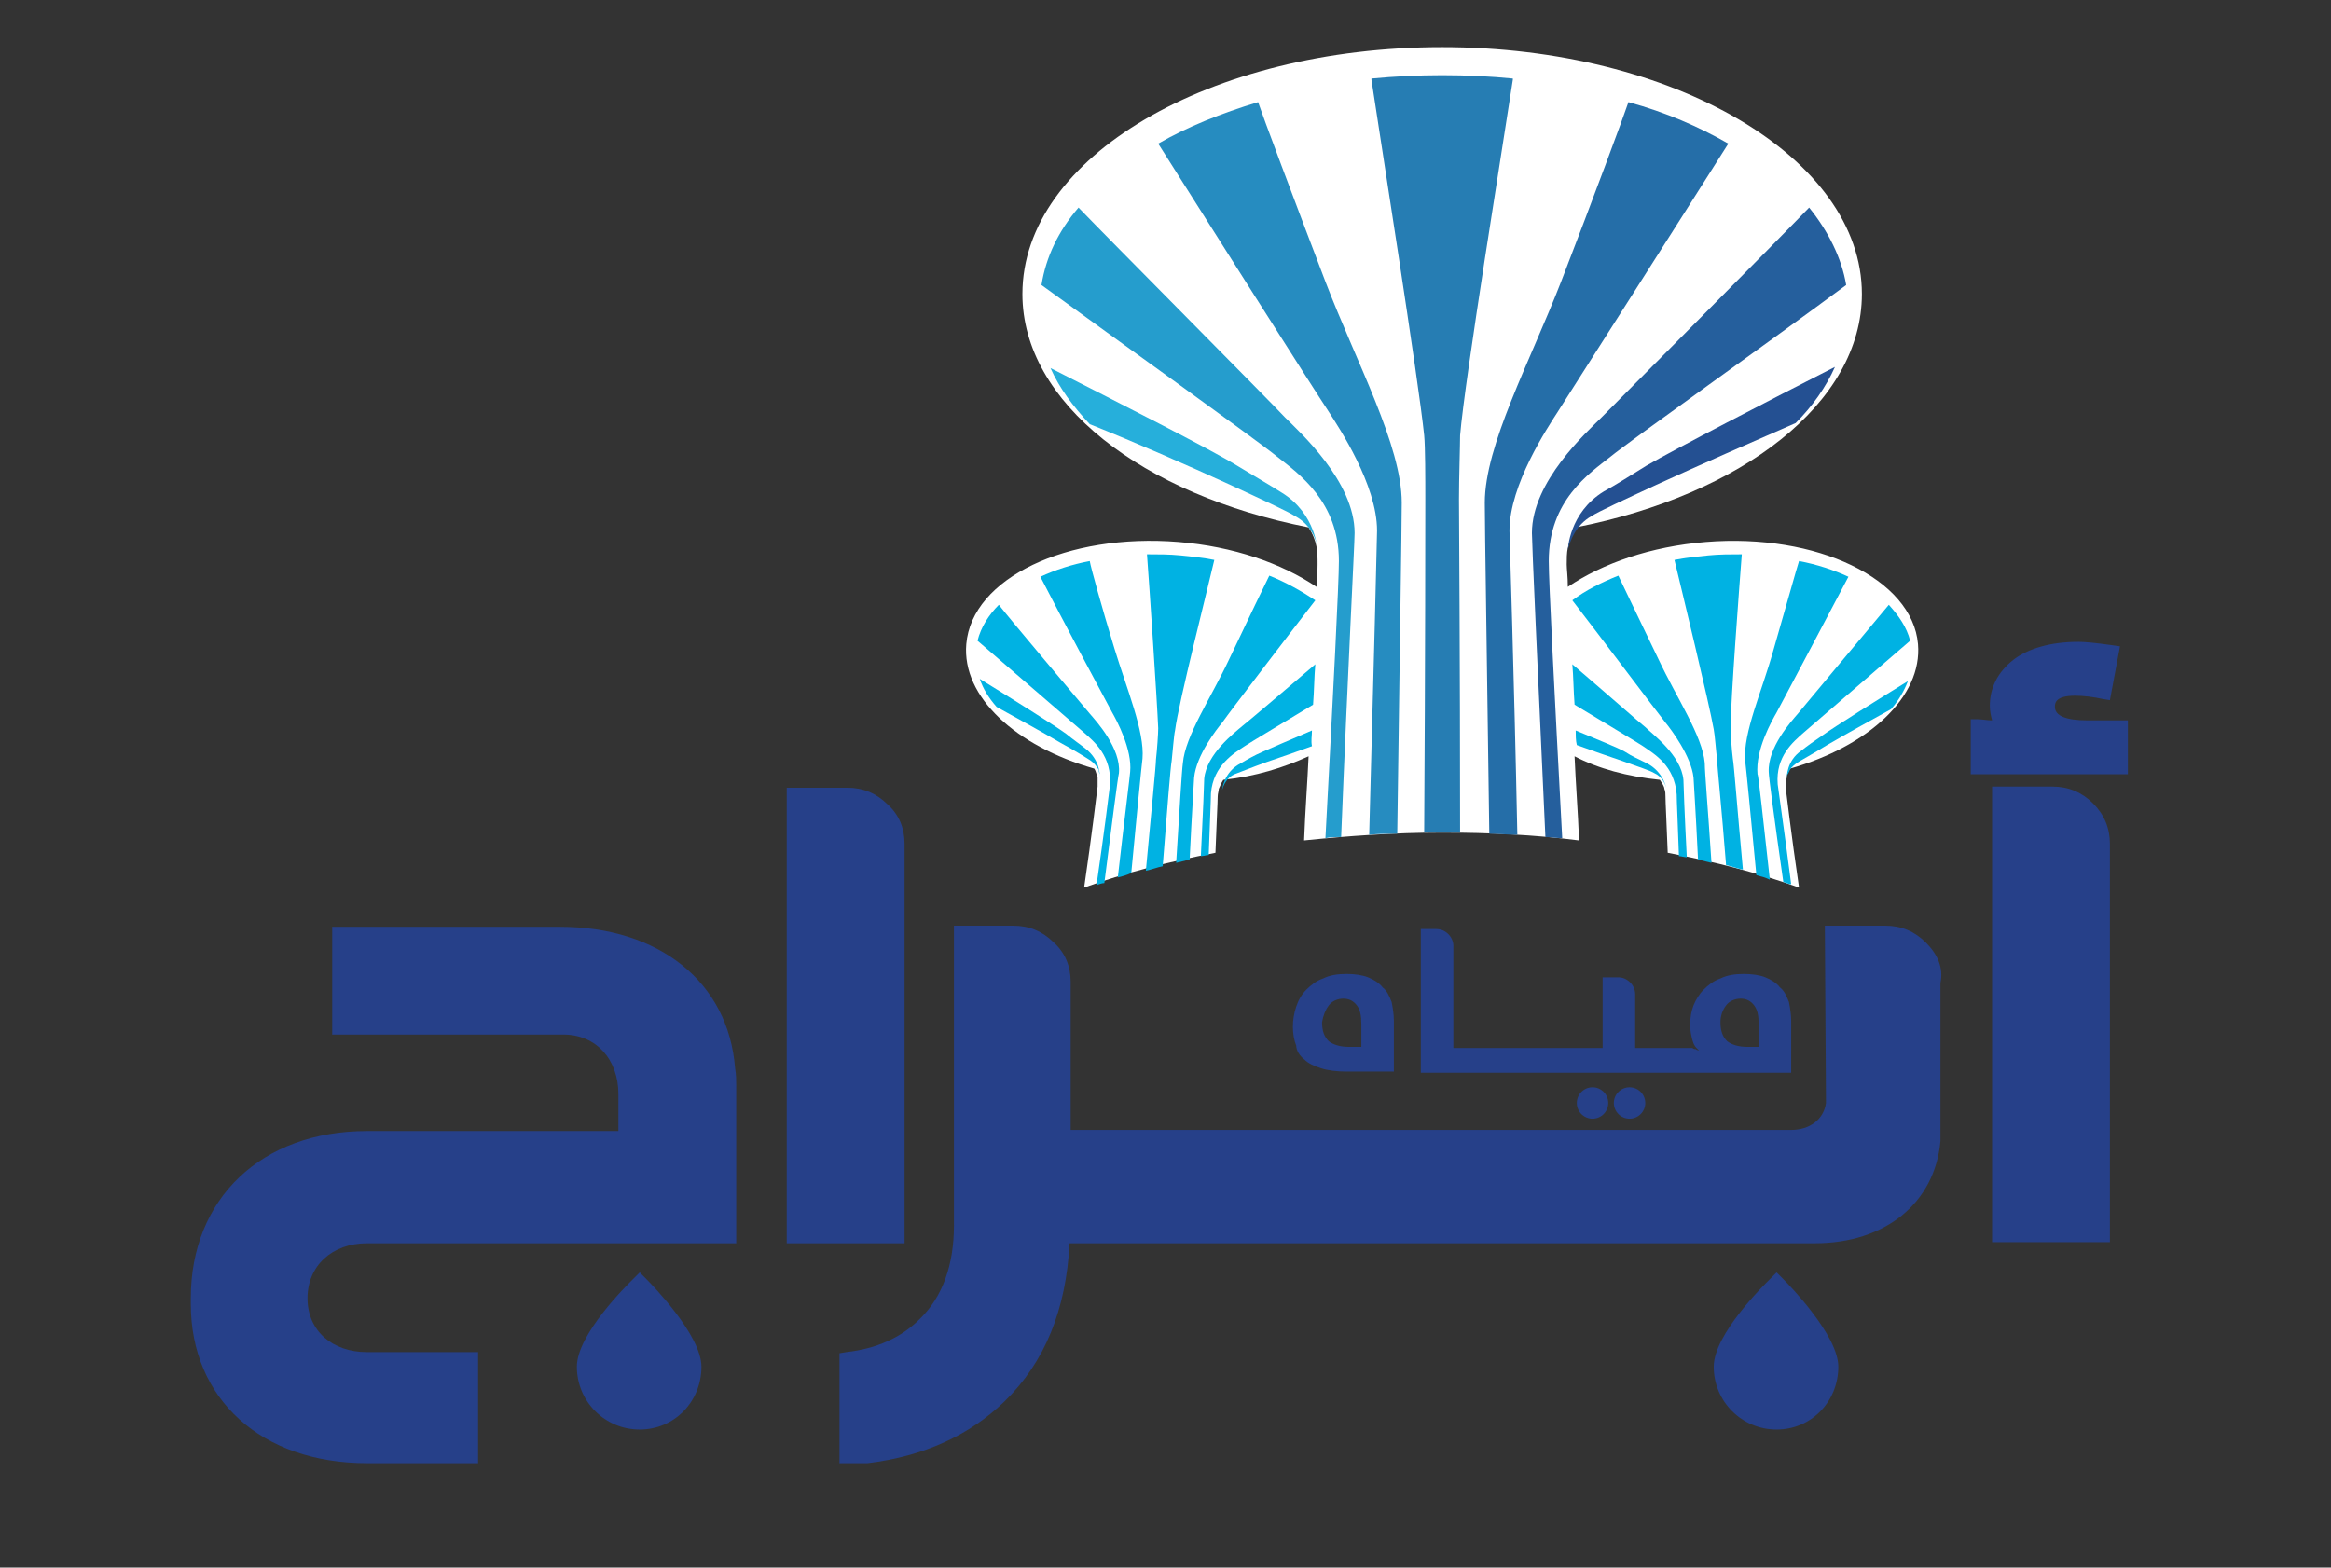 <?xml version="1.0" encoding="utf-8"?>
<!-- Generator: Adobe Illustrator 28.0.0, SVG Export Plug-In . SVG Version: 6.00 Build 0)  -->
<svg version="1.1" id="Layer_1" xmlns="http://www.w3.org/2000/svg" xmlns:xlink="http://www.w3.org/1999/xlink" x="0px" y="0px"
	 viewBox="0 0 207.7 139.7" style="enable-background:new 0 0 207.7 139.7;" xml:space="preserve">
<rect x="0" y="0" width="207.7" height="139.7" fill="#333333" stroke="none"/>
<style type="text/css">
	.st0{fill:#264089;}
	.st1{fill:#FFFFFF;}
	.st2{fill:#255F9D;}
	.st3{fill:#26AFDB;}
	.st4{fill:#245092;}
	.st5{fill:#256EA8;}
	.st6{fill:#267DB3;}
	.st7{fill:#268CC0;}
	.st8{fill:#259DCD;}
	.st9{fill:#00B2E3;}
</style>
<g>
	<g>
		<g>
			<g>
				<path class="st0" d="M158.9,114l-0.6-0.6l-0.6,0.6c-0.5,0.5-5,4.9-5,7.8c0,3.1,2.5,5.6,5.6,5.6c3.1,0,5.5-2.5,5.5-5.6
					C163.8,119,159.4,114.5,158.9,114z"/>
				<path class="st0" d="M57.6,114l-0.6-0.6l-0.6,0.6c-0.5,0.5-5,4.9-5,7.8c0,3.1,2.5,5.6,5.6,5.6c3.1,0,5.5-2.5,5.5-5.6
					C62.5,119,58.1,114.5,57.6,114z"/>
				<path class="st0" d="M186,64.2c-1.9,0-2.9-0.4-2.9-1.2c0-0.3,0-1,1.8-1c0.7,0,1.6,0.1,2.5,0.3l0.6,0.1l0.9-4.8l-0.7-0.1
					c-1.4-0.2-2.4-0.3-3-0.3c-2.5,0-4.5,0.6-5.8,1.6c-1.4,1.1-2.1,2.5-2.1,4.1c0,0.5,0.1,0.9,0.2,1.3c-0.4,0-0.9-0.1-1.3-0.1h-0.6
					V69h14v-4.8H186z"/>
				<path class="st0" d="M186.5,71.6c-1-1-2.2-1.5-3.6-1.5h-5.4l0,40.6h10.5L188,75.2C188,73.8,187.5,72.6,186.5,71.6z"/>
				<path class="st0" d="M80.6,75.2c0-1.4-0.5-2.6-1.5-3.5c-1-1-2.2-1.5-3.6-1.5h-5.4l0,40.6h10.5L80.6,75.2z"/>
				<path class="st0" d="M171.6,84c-1-1-2.2-1.5-3.6-1.5h-5.4l0.1,15.8c-0.2,1.5-1.5,2.4-3.1,2.4l-64.2,0l0-13.2
					c0-1.4-0.5-2.6-1.5-3.5c-1-1-2.2-1.5-3.6-1.5H85l0,26.7c0,3.5-1,6.4-3.1,8.4c-1.6,1.6-3.8,2.6-6.5,2.9l-0.6,0.1v9.8l2.5,0
					c5-0.6,9.1-2.5,12.2-5.5c3.6-3.5,5.5-8.2,5.8-14.1h66.4c6.3,0,10.7-3.6,11.2-9.1l0-14.1C173.2,86.2,172.6,85,171.6,84z"/>
				<path class="st0" d="M49.9,82.6H29.6v9.6h20.6c2.9,0,4.9,2.2,4.9,5.3l0,3.3H32.7c-9.4,0-15.7,6-15.7,14.9c0,0,0,0.5,0,0.5
					c0,8.5,6.3,14.2,15.7,14.2h9.9v-9.9h-9.9c-3.1,0-5.3-1.9-5.3-4.8c0-2.9,2.2-4.9,5.3-4.9h32.9v-14c0-0.5,0-1-0.1-1.6
					C64.9,87.5,58.7,82.6,49.9,82.6z"/>
				<path class="st0" d="M159.6,91c0-0.6-0.1-1.2-0.2-1.7c-0.2-0.5-0.4-1-0.8-1.3c-0.3-0.4-0.8-0.7-1.3-0.9
					c-0.5-0.2-1.2-0.3-1.9-0.3c-0.8,0-1.5,0.1-2.1,0.4c-0.6,0.2-1.1,0.6-1.5,1c-0.4,0.4-0.7,0.9-0.9,1.4c-0.2,0.5-0.3,1.1-0.3,1.7
					c0,0.6,0.1,1,0.2,1.4c0.1,0.4,0.3,0.7,0.6,0.9c-0.1,0-0.2,0-0.3-0.1c-0.1,0-0.2,0-0.3-0.1c-0.1,0-0.3,0-0.4,0h-4.7v-4.8
					c0-0.8-0.7-1.5-1.5-1.5h-1.4v6.3h-13.3v-9.1c0-0.8-0.7-1.5-1.5-1.5h-1.4v12.8h33V91z M156.8,93.3h-1.1c-0.8,0-1.4-0.2-1.8-0.5
					c-0.4-0.4-0.6-0.9-0.6-1.7c0-0.6,0.2-1.1,0.5-1.5c0.3-0.4,0.8-0.6,1.3-0.6c0.5,0,0.9,0.2,1.2,0.6c0.3,0.4,0.4,0.9,0.4,1.7V93.3z
					"/>
				<ellipse class="st0" cx="141.9" cy="98.3" rx="1.4" ry="1.4"/>
				<path class="st0" d="M116.2,94.4c0.4,0.4,0.9,0.6,1.5,0.8c0.6,0.2,1.4,0.3,2.3,0.3h4.2V91c0-0.6-0.1-1.2-0.2-1.7
					c-0.2-0.5-0.4-1-0.8-1.3c-0.3-0.4-0.8-0.7-1.3-0.9c-0.5-0.2-1.2-0.3-1.9-0.3c-0.8,0-1.5,0.1-2.1,0.4c-0.6,0.2-1.1,0.6-1.5,1
					c-0.4,0.4-0.7,0.9-0.9,1.5c-0.2,0.6-0.3,1.2-0.3,1.8c0,0.6,0.1,1.2,0.3,1.7C115.5,93.6,115.8,94.1,116.2,94.4z M118.4,89.6
					c0.3-0.4,0.8-0.6,1.3-0.6c0.5,0,0.9,0.2,1.2,0.6c0.3,0.4,0.4,0.9,0.4,1.7v2h-1.1c-0.8,0-1.4-0.2-1.8-0.5
					c-0.4-0.4-0.6-0.9-0.6-1.7C117.9,90.5,118.1,90,118.4,89.6z"/>
				<ellipse class="st0" cx="145.2" cy="98.3" rx="1.4" ry="1.4"/>
			</g>
			<g>
				<path class="st1" d="M159.2,69.3c0-0.2,0.1-0.5,0.3-0.8c7-2,11.8-6.4,11.4-11.1c-0.5-5.8-9-9.9-18.9-9.1
					c-4.9,0.4-9.2,1.9-12.3,4c0-0.9-0.1-1.6-0.1-2c0-0.5,0-1,0.1-1.5c0,0.1,0,0.1,0,0.1c0.1-0.5,0.3-1.2,0.7-1.9
					c14.8-2.9,25.5-11.1,25.5-20.8c0-12.1-16.7-22-37.4-22s-37.4,9.8-37.4,22c0,9.7,10.7,17.9,25.5,20.8c0.4,0.6,0.6,1.2,0.7,1.7
					c0.1,0.5,0.1,1,0.1,1.6c0,0.4,0,1-0.1,2c-3.1-2.1-7.4-3.6-12.3-4c-9.9-0.8-18.4,3.2-18.9,9.1c-0.4,4.7,4.4,9.1,11.4,11.1
					c0.2,0.3,0.2,0.6,0.3,0.8c0,0.1,0,0.1,0,0.1c0,0.2,0,0.5,0,0.7c-0.1,0.8-0.5,4.2-1.2,9c3.6-1.3,7.5-2.3,11.7-3.1
					c0.1-2.7,0.2-4.5,0.2-5c0-0.3,0.1-0.5,0.1-0.7c0.1-0.2,0.2-0.5,0.4-0.8c2.9-0.3,5.4-1.1,7.6-2.1c-0.1,2.3-0.3,4.8-0.4,7.5
					c3.9-0.4,8-0.7,12.3-0.7c4.2,0,8.3,0.2,12.2,0.7c-0.1-2.6-0.3-5.1-0.4-7.5c2.1,1.1,4.7,1.8,7.6,2.1c0.2,0.3,0.4,0.6,0.4,0.8
					c0.1,0.2,0.1,0.5,0.1,0.7c0,0.5,0.1,2.3,0.2,5c4.2,0.8,8.1,1.8,11.7,3.1c-0.7-4.8-1.1-8.2-1.2-9c0-0.2,0-0.5,0-0.7
					C159.2,69.4,159.2,69.4,159.2,69.3z"/>
				<g>
					<path class="st2" d="M142.7,37.2c-1.3,1.3-6.2,5.7-6.2,10.3c0,0.9,0.5,12,1.2,27.1c0.5,0,1,0.1,1.5,0.1
						c-0.7-13.1-1.2-22.8-1.2-24.7c0-5.4,3.6-7.8,5.5-9.3c1.7-1.4,14.4-10.4,21-15.3c-0.4-2.4-1.6-4.8-3.3-6.9
						C158.8,21,143.9,36,142.7,37.2z"/>
					<path class="st3" d="M109.6,43.2c2.8,1.3,5.2,2.4,5.8,2.8c1.5,0.8,2,2.3,2,3.1c0,0-0.1-3.3-3.2-5.2c-1.1-0.7-2.5-1.5-3.8-2.3
						c-2.4-1.5-11.1-5.9-16.8-8.8c0.8,1.8,2,3.4,3.5,5l0,0C101.1,39.4,105.9,41.5,109.6,43.2z"/>
					<path class="st4" d="M141.8,46c0.6-0.4,3-1.5,5.8-2.8c3.7-1.7,8.5-3.8,12.4-5.5l0,0c1.5-1.5,2.7-3.2,3.5-5
						c-5.7,2.9-14.4,7.4-16.8,8.8c-1.3,0.8-2.7,1.7-3.8,2.3c-3.1,1.9-3.2,5.2-3.2,5.2C139.9,48.2,140.4,46.8,141.8,46z"/>
					<path class="st5" d="M134.5,47.3c0-4.1,3.4-9.2,4.3-10.6c1.4-2.2,10.9-17.1,15.2-23.9c-2.6-1.5-5.6-2.8-8.9-3.7
						c-0.4,1.2-3.1,8.5-6,16c-2.8,7.2-6.8,14.6-6.8,19.7c0,2,0.2,14.7,0.4,29.5c0.9,0,1.7,0.1,2.5,0.1
						C134.9,59.7,134.5,47.7,134.5,47.3z"/>
					<path class="st6" d="M128.6,74.2c0.5,0,1,0,1.5,0c0-15.4-0.1-28.5-0.1-29.7c0-1.9,0.1-4.8,0.1-5.7c0.4-4.9,3.9-26.4,4.7-31.7
						l0-0.1c-2-0.2-4.1-0.3-6.3-0.3c-2.1,0-4.2,0.1-6.3,0.3l0,0.1c0.8,5.3,4.2,26.8,4.7,31.7c0.1,1,0.1,3.9,0.1,5.7
						c0,1.2,0,14.3-0.1,29.7C127.6,74.2,128.1,74.2,128.6,74.2z"/>
					<path class="st7" d="M124.5,74.3c0.2-14.8,0.4-27.5,0.4-29.5c0-5.1-4-12.4-6.8-19.7c-2.9-7.6-5.6-14.8-6-16
						c-3.3,1-6.3,2.2-8.9,3.7c4.3,6.8,13.8,21.8,15.2,23.9c0.9,1.4,4.3,6.5,4.3,10.6c0,0.4-0.3,12.5-0.7,27.1
						C122.8,74.3,123.7,74.3,124.5,74.3z"/>
					<path class="st8" d="M119.5,74.6c0.6-15,1.2-26.1,1.2-27.1c0-4.6-4.9-9-6.2-10.3C113.4,36,98.5,21,96.1,18.5
						c-1.8,2.1-2.9,4.4-3.3,6.9c6.6,4.8,19.3,13.9,21,15.3c1.9,1.5,5.5,4,5.5,9.3c0,1.9-0.5,11.7-1.2,24.7
						C118.5,74.6,119,74.6,119.5,74.6z"/>
				</g>
				<g>
					<path class="st9" d="M97.1,50c-1.6,0.3-3.1,0.8-4.4,1.4c1.8,3.5,5.8,11,6.4,12.1c0.4,0.7,1.8,3.3,1.6,5.3
						c0,0.2-0.5,4.1-1.1,9.4c0.4-0.1,0.8-0.2,1.2-0.4c0.5-5.3,0.9-9.4,1-10.2c0.2-2.4-1.4-6.2-2.5-9.8C98.2,54.2,97.2,50.6,97.1,50z
						"/>
					<path class="st9" d="M97.1,63.6C96.6,63,90,55.2,89,53.9c-0.9,0.9-1.6,2-1.9,3.2c3,2.6,8.7,7.5,9.5,8.2
						c0.9,0.8,2.5,2.1,2.3,4.7c-0.1,0.8-0.5,4.1-1.2,8.9c0.2-0.1,0.5-0.2,0.7-0.2c0.7-5.5,1.2-9.4,1.3-9.8
						C99.9,66.7,97.7,64.3,97.1,63.6z"/>
					<path class="st9" d="M98,69.1C98,69.1,98,69.1,98,69.1c0,0,0,0.1,0,0.1c0,0,0,0,0,0c0,0,0,0,0,0c0,0,0,0,0,0c0,0,0,0,0,0
						c0,0.1,0,0.1,0,0.1c0,0,0,0,0,0c0-0.3,0-1.6-1.3-2.6c-0.5-0.4-1.1-0.8-1.7-1.3c-1.1-0.8-5.1-3.3-7.7-4.9
						c0.3,0.9,0.8,1.7,1.5,2.5l0,0c1.8,1,4,2.2,5.7,3.2c1.3,0.7,2.4,1.4,2.7,1.6c0.3,0.2,0.5,0.5,0.7,0.8C97.9,68.8,98,69,98,69.1z"
						/>
					<path class="st9" d="M108.2,49.9c-1-0.2-2-0.3-3-0.4c-1-0.1-2-0.1-3-0.1l0,0c0.2,2.6,0.9,13.1,1,15.5c0,0.5-0.1,1.9-0.2,2.8
						c0,0.5-0.4,4.5-0.9,9.9c0.5-0.1,1-0.3,1.5-0.4c0.4-5.1,0.7-8.9,0.8-9.4c0.1-0.9,0.2-2.3,0.3-2.7
						C105,62.7,107.6,52.5,108.2,49.9L108.2,49.9z"/>
					<path class="st9" d="M116.9,65.1c-1.9,0.8-3.7,1.6-4.4,1.9c-0.7,0.3-1.4,0.7-1.9,1c-1.6,0.8-1.7,2.4-1.7,2.4
						c0.1-0.4,0.4-1.1,1.1-1.4c0.3-0.1,1.5-0.6,2.9-1.1c1.2-0.4,2.6-0.9,4-1.4C116.8,66,116.9,65.6,116.9,65.1z"/>
					<path class="st9" d="M117.2,53.5c-1.2-0.8-2.6-1.6-4.1-2.2c-0.3,0.6-1.9,3.9-3.6,7.5c-1.6,3.4-3.9,6.8-4.1,9.2
						c-0.1,0.7-0.3,4.2-0.6,8.9c0.4-0.1,0.8-0.2,1.2-0.3c0.2-4.2,0.4-7.1,0.4-7.3c0.2-2,2-4.3,2.5-4.9
						C109.6,63.4,114.8,56.6,117.2,53.5z"/>
					<path class="st9" d="M110.9,66.5c0.6-0.4,3.3-2,6.1-3.7c0.1-1.3,0.1-2.5,0.2-3.6c-2.7,2.3-6.1,5.2-6.5,5.5
						c-0.7,0.6-3.2,2.5-3.4,4.7c0,0.3-0.1,2.9-0.3,6.9c0.2,0,0.5-0.1,0.7-0.1c0.1-2.9,0.2-4.9,0.2-5.5
						C108.1,68.2,110,67.1,110.9,66.5z"/>
				</g>
				<g>
					<path class="st9" d="M146.6,64.8c-0.4-0.3-3.8-3.3-6.5-5.6c0.1,1.1,0.1,2.3,0.2,3.6c2.8,1.7,5.5,3.3,6.1,3.7
						c1,0.7,2.8,1.7,3,4.3c0,0.6,0.1,2.5,0.2,5.5c0.2,0,0.5,0.1,0.7,0.1c-0.2-3.9-0.3-6.6-0.3-6.9C149.8,67.3,147.2,65.4,146.6,64.8
						z"/>
					<path class="st9" d="M147.8,58.8c-1.7-3.5-3.3-6.9-3.6-7.5c-1.5,0.6-2.9,1.3-4.1,2.2c2.4,3.1,7.5,9.9,8.3,10.9
						c0.5,0.6,2.3,3,2.5,4.9c0,0.1,0.2,3.1,0.4,7.3c0.4,0.1,0.8,0.2,1.2,0.3c-0.3-4.6-0.6-8.1-0.6-8.9
						C151.7,65.6,149.4,62.2,147.8,58.8z"/>
					<path class="st9" d="M146.7,68c-0.6-0.3-1.3-0.6-1.9-1c-0.7-0.4-2.5-1.1-4.4-1.9c0,0.4,0,0.9,0.1,1.3c1.4,0.5,2.8,1,4,1.4
						c1.4,0.5,2.6,0.9,2.9,1.1c0.7,0.3,1,1,1.1,1.4C148.5,70.4,148.3,68.8,146.7,68z"/>
					<path class="st9" d="M160.7,65.3c0.8-0.7,6.5-5.6,9.5-8.2c-0.3-1.2-1-2.2-1.9-3.2c-1.1,1.3-7.6,9.1-8.1,9.7
						c-0.6,0.7-2.7,3-2.6,5.2c0,0.4,0.5,4.2,1.3,9.8c0.3,0.1,0.5,0.2,0.7,0.2c-0.6-4.7-1.1-8.1-1.2-8.9
						C158.2,67.4,159.8,66.1,160.7,65.3z"/>
					<path class="st9" d="M154.2,64.9c0-2.4,0.8-12.9,1-15.5l0,0c-1,0-2,0-3,0.1c-1,0.1-2,0.2-3,0.4l0,0c0.6,2.5,3.1,12.8,3.5,15.1
						c0.1,0.5,0.2,1.9,0.3,2.7c0,0.5,0.4,4.3,0.8,9.4c0.5,0.1,1,0.3,1.5,0.4c-0.5-5.4-0.8-9.4-0.9-9.9
						C154.3,66.8,154.2,65.4,154.2,64.9z"/>
					<path class="st9" d="M160.5,66.9c-1.3,0.9-1.3,2.3-1.3,2.6c0,0,0,0,0,0c0,0,0-0.1,0-0.1c0,0,0,0,0,0c0,0,0,0,0,0c0,0,0,0,0,0
						c0,0,0,0,0,0c0,0,0-0.1,0-0.1c0,0,0,0,0,0c0-0.2,0.1-0.3,0.2-0.5c0.1-0.3,0.3-0.5,0.7-0.8c0.3-0.2,1.4-0.8,2.7-1.6
						c1.7-1,3.9-2.2,5.7-3.2l0,0c0.7-0.8,1.2-1.7,1.5-2.5c-2.6,1.6-6.6,4.1-7.7,4.9C161.7,66,161,66.5,160.5,66.9z"/>
					<path class="st9" d="M158.3,63.5c0.6-1.1,4.6-8.7,6.4-12.1c-1.3-0.6-2.8-1.1-4.4-1.4c-0.2,0.6-1.2,4.2-2.3,8
						c-1,3.6-2.7,7.3-2.5,9.8c0.1,0.8,0.5,4.9,1,10.2c0.4,0.1,0.8,0.2,1.2,0.4c-0.6-5.3-1-9.3-1.1-9.4
						C156.4,66.8,157.9,64.2,158.3,63.5z"/>
				</g>
			</g>
		</g>
	</g>
</g>
</svg>
